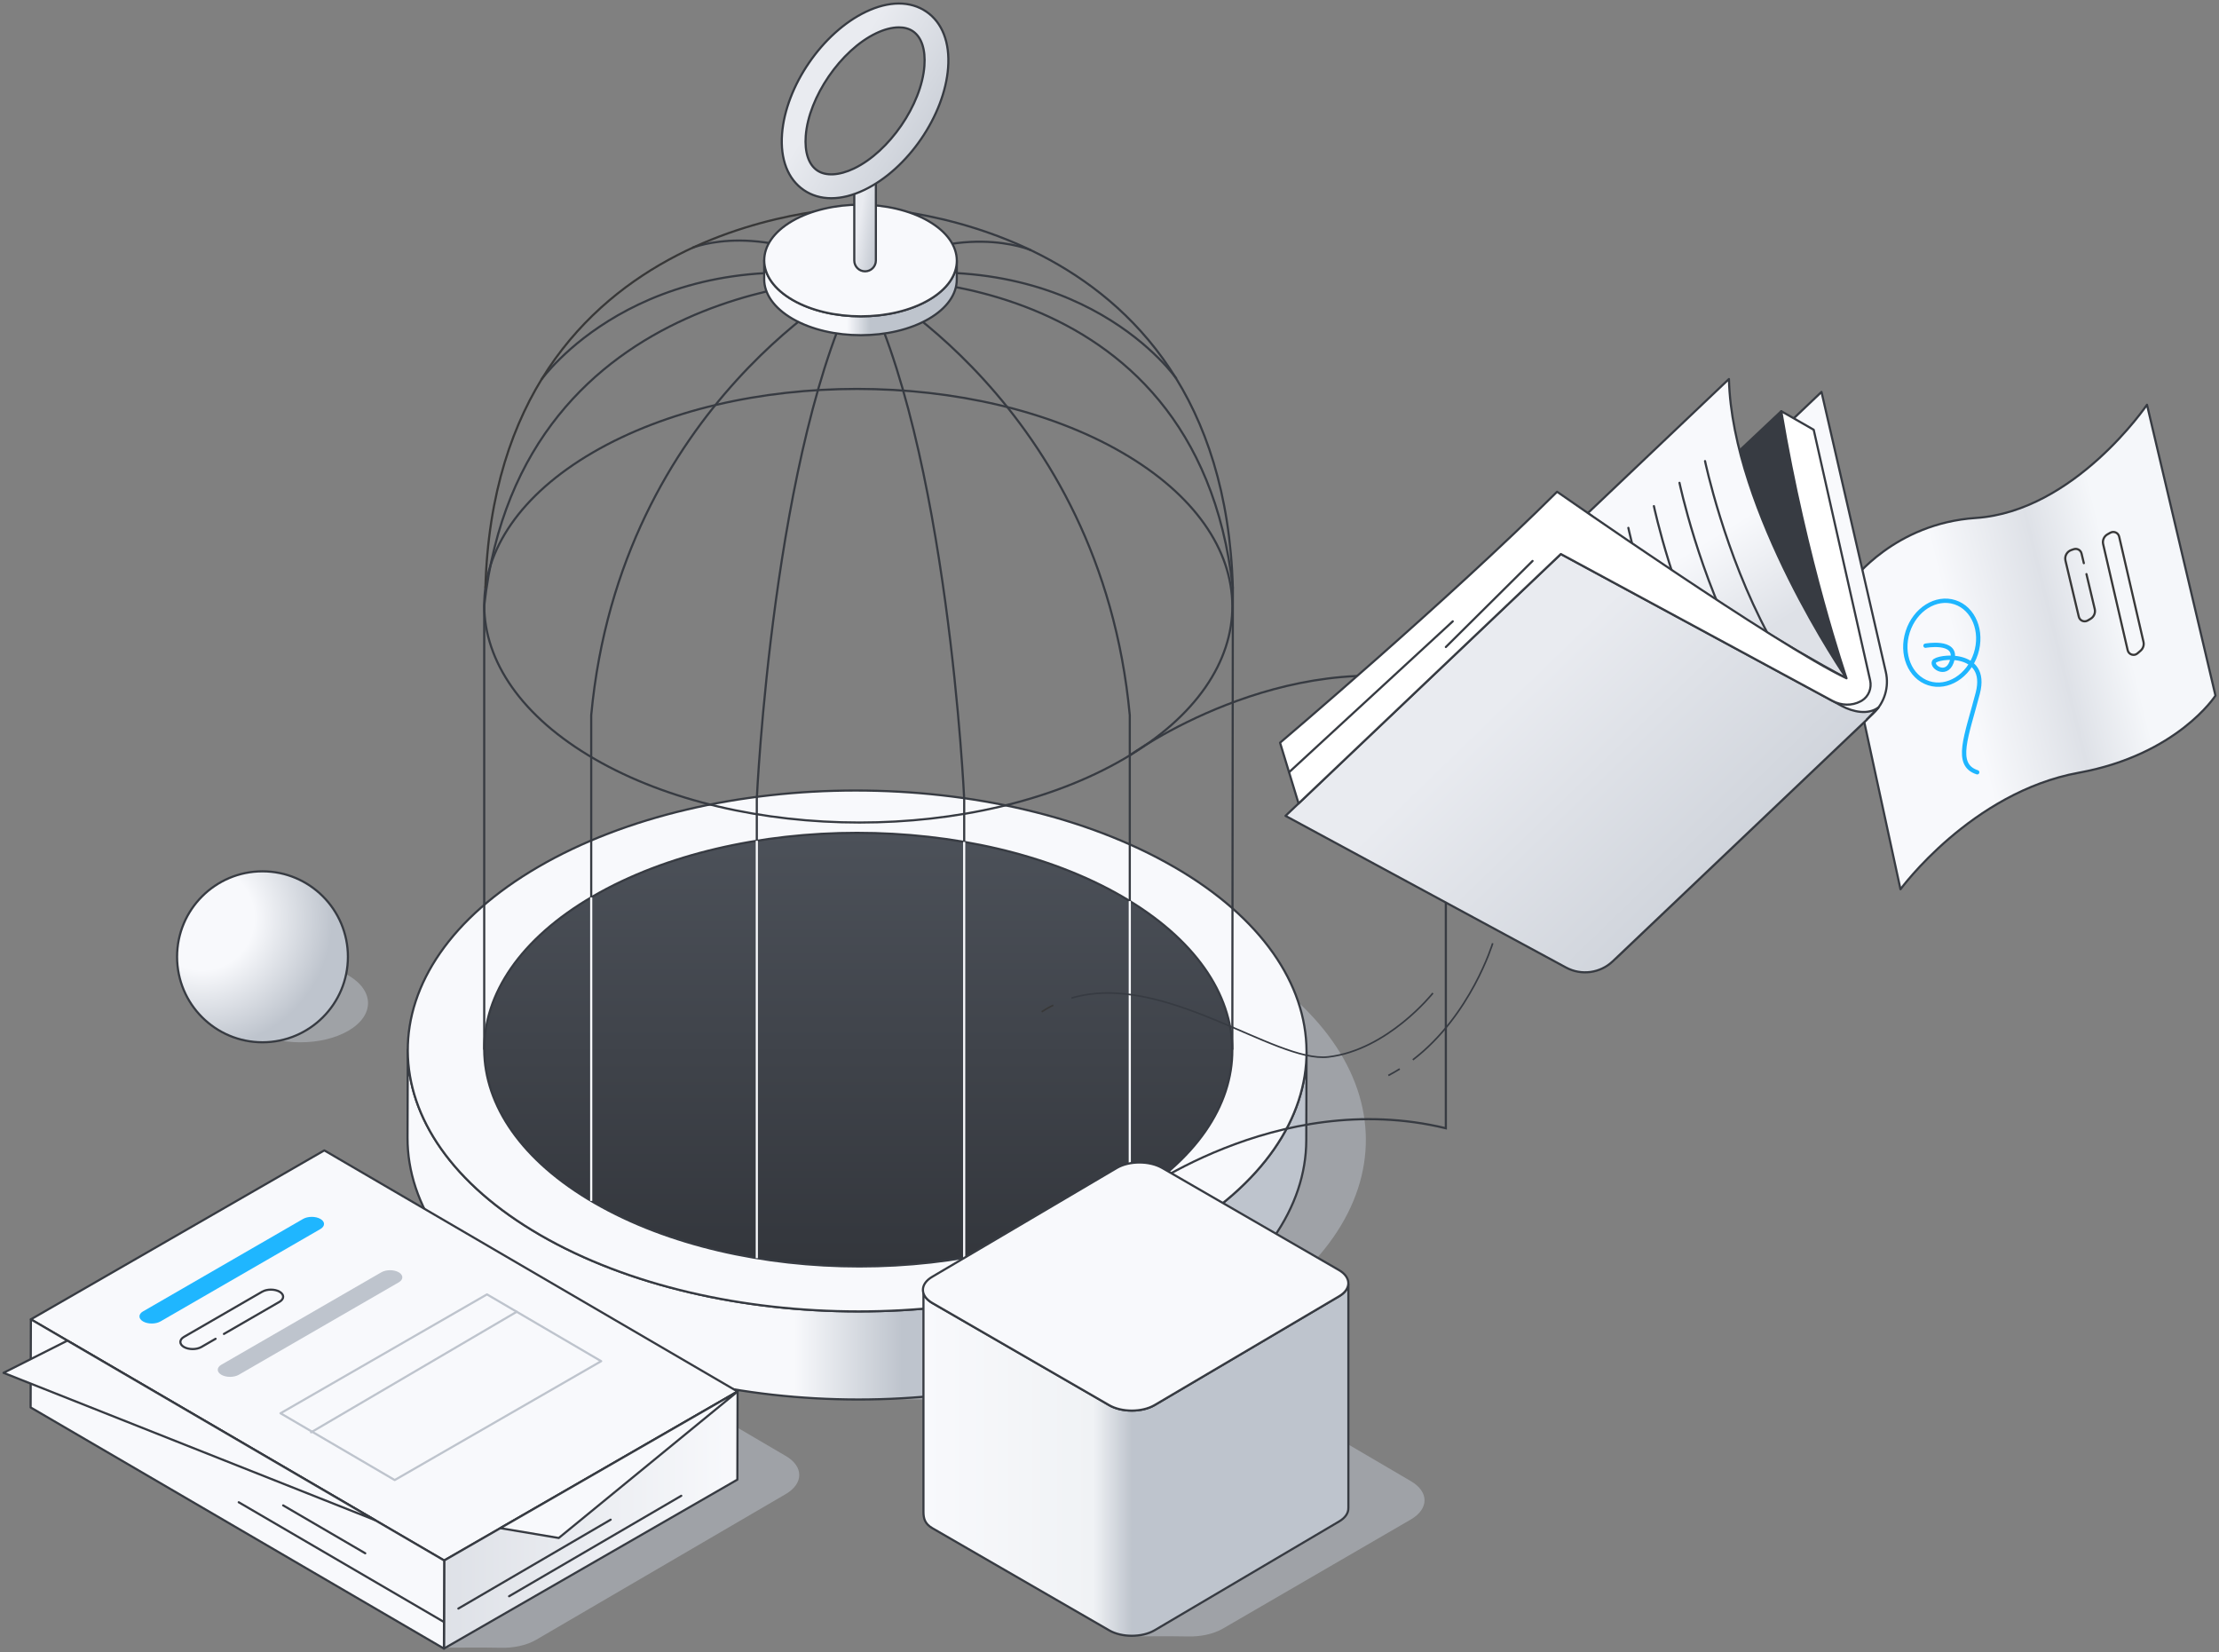 <svg width="630" height="469" viewBox="0 0 630 469" fill="none" xmlns="http://www.w3.org/2000/svg">
<rect x="0" y="0" width="630" height="469" fill="#808080" stroke="none"/>
<g style="mix-blend-mode:multiply" opacity="0.5">
<path d="M223.054 413.304L191.892 395.027L102.23 447.25L126.605 467.742C126.605 467.742 138.887 467.668 142.039 467.766C145.681 467.883 149.397 467.134 152.187 465.521L222.999 424.188C228.205 421.182 228.229 416.304 223.06 413.298L223.054 413.304Z" fill="#BEC4CD"/>
</g>
<g opacity="0.5">
<path d="M350.119 271.066C400.106 299.944 400.37 346.756 350.708 375.635C301.051 404.507 220.269 404.507 170.282 375.635C120.294 346.756 120.031 299.944 169.687 271.072C219.349 242.194 300.125 242.194 350.113 271.072L350.119 271.066Z" fill="#BEC4CD"/>
</g>
<path d="M370.939 298.711L370.865 323.718C370.81 342.517 358.46 361.29 333.791 375.635C284.135 404.507 203.353 404.507 153.366 375.635C128.212 361.106 115.648 342.032 115.703 322.988L115.777 297.981C115.722 317.025 128.286 336.099 153.439 350.627C203.427 379.506 284.203 379.5 333.865 350.627C358.534 336.283 370.89 317.51 370.939 298.711Z" fill="url(#paint0_linear_4779_92874)"/>
<path d="M370.939 298.711L370.865 323.718C370.81 342.517 358.46 361.29 333.791 375.635C284.135 404.507 203.353 404.507 153.366 375.635C128.212 361.106 115.648 342.032 115.703 322.988L115.777 297.981C115.722 317.025 128.286 336.099 153.439 350.627C203.427 379.506 284.203 379.5 333.865 350.627C358.534 336.283 370.89 317.51 370.939 298.711Z" stroke="#373B42" stroke-width="0.613" stroke-linejoin="round"/>
<path d="M333.275 246.065C383.263 274.943 383.526 321.755 333.864 350.634C284.208 379.506 203.425 379.506 153.438 350.634C103.45 321.755 103.187 274.943 152.843 246.071C202.506 217.193 283.282 217.193 333.269 246.071L333.275 246.065Z" fill="#F8F9FC"/>
<path d="M333.275 246.065C383.263 274.943 383.526 321.755 333.864 350.634C284.207 379.506 203.425 379.506 153.438 350.634C103.45 321.755 103.187 274.943 152.843 246.071C202.506 217.193 283.282 217.193 333.269 246.071L333.275 246.065Z" stroke="#373B42" stroke-width="0.613" stroke-linejoin="round"/>
<path d="M318.52 254.458C360.131 278.496 360.346 317.46 319.011 341.498C277.675 365.53 210.439 365.53 168.827 341.498C127.216 317.46 127.001 278.496 168.337 254.458C209.678 230.42 276.915 230.42 318.526 254.458H318.52Z" fill="url(#paint1_linear_4779_92874)"/>
<path d="M318.52 254.458C360.131 278.496 360.346 317.46 319.011 341.498C277.675 365.53 210.439 365.53 168.827 341.498C127.216 317.46 127.001 278.496 168.337 254.458C209.678 230.42 276.915 230.42 318.526 254.458H318.52Z" stroke="#373B42" stroke-width="0.613" stroke-linejoin="round"/>
<path d="M318.524 128.435C360.135 152.472 360.35 191.437 319.014 215.475C277.679 239.506 210.443 239.506 168.831 215.475C127.22 191.437 127.005 152.472 168.341 128.435C209.682 104.397 276.919 104.397 318.53 128.435H318.524Z" stroke="#373B42" stroke-width="0.613" stroke-miterlimit="10"/>
<path d="M167.852 254.74V340.927" stroke="#F8F9FC" stroke-width="0.613" stroke-miterlimit="10"/>
<path d="M214.865 238.678V226.788C214.865 226.788 219.446 126.213 244.304 79.199C244.304 79.199 176.136 114.428 167.852 203.038V254.74" stroke="#373B42" stroke-width="0.613" stroke-miterlimit="10"/>
<path d="M214.867 357.173V238.677" stroke="#F8F9FC" stroke-width="0.613" stroke-miterlimit="10"/>
<path d="M153.702 107.783C153.702 107.783 181.436 68.573 244.307 79.199C244.307 79.199 147.87 78.297 137.477 171.957V297.981" stroke="#373B42" stroke-width="0.613" stroke-miterlimit="10"/>
<path d="M231.031 60.37C231.031 60.37 238.708 63.873 244.306 79.193C216.737 61.898 196.551 70.364 196.551 70.364" stroke="#373B42" stroke-width="0.613" stroke-miterlimit="10"/>
<path d="M320.758 255.789V340.461" stroke="#F8F9FC" stroke-width="0.613" stroke-miterlimit="10"/>
<path d="M273.744 238.997V226.788C273.744 226.788 269.164 126.213 244.305 79.199C244.305 79.199 312.473 114.428 320.758 203.038V255.789" stroke="#373B42" stroke-width="0.613" stroke-miterlimit="10"/>
<path d="M273.742 357.173V238.997" stroke="#F8F9FC" stroke-width="0.613" stroke-miterlimit="10"/>
<path d="M333.996 107.495C333.996 107.495 307.175 68.573 244.305 79.199C244.305 79.199 339.619 73.273 350.019 166.927L349.872 297.981" stroke="#373B42" stroke-width="0.613" stroke-miterlimit="10"/>
<path d="M257.783 60.37C257.783 60.37 249.903 63.874 244.305 79.193C271.874 61.898 292.667 71.015 292.667 71.015" stroke="#373B42" stroke-width="0.613" stroke-miterlimit="10"/>
<path d="M244.304 58.91C244.304 58.91 140.901 59.107 137.805 166.927" stroke="#383838" stroke-width="0.613" stroke-miterlimit="10"/>
<path d="M243.523 58.91C243.523 58.91 346.926 59.107 350.023 166.927" stroke="#373B42" stroke-width="0.613" stroke-miterlimit="10"/>
<path d="M320.762 340.461C320.762 340.461 362.207 308.595 410.49 320.288V194.326C364.09 182.847 320.762 214.438 320.762 214.438" stroke="#373B42" stroke-width="0.613" stroke-miterlimit="10"/>
<path d="M271.652 74.034L271.639 79.39C271.627 83.42 268.984 87.439 263.692 90.513C253.054 96.703 235.743 96.703 225.031 90.513C219.641 87.396 216.949 83.31 216.961 79.23L216.973 73.874C216.961 77.954 219.653 82.04 225.043 85.157C235.755 91.347 253.066 91.347 263.705 85.157C268.99 82.083 271.639 78.058 271.652 74.034Z" fill="url(#paint2_linear_4779_92874)"/>
<path d="M271.652 74.034L271.639 79.39C271.627 83.42 268.984 87.439 263.692 90.513C253.054 96.703 235.743 96.703 225.031 90.513C219.641 87.396 216.949 83.31 216.961 79.23L216.973 73.874C216.961 77.954 219.653 82.04 225.043 85.157C235.755 91.347 253.066 91.347 263.705 85.157C268.99 82.083 271.639 78.058 271.652 74.034Z" stroke="#373B42" stroke-width="0.613" stroke-linejoin="round"/>
<path d="M263.581 62.751C274.293 68.941 274.349 78.972 263.71 85.156C253.071 91.347 235.76 91.347 225.048 85.156C214.335 78.966 214.28 68.935 224.919 62.751C235.564 56.56 252.875 56.56 263.587 62.751H263.581Z" fill="#F8F9FC"/>
<path d="M263.581 62.751C274.293 68.941 274.349 78.972 263.71 85.156C253.071 91.347 235.76 91.347 225.048 85.156C214.335 78.966 214.28 68.935 224.919 62.751C235.564 56.56 252.875 56.56 263.587 62.751H263.581Z" stroke="#373B42" stroke-width="0.613" stroke-linejoin="round"/>
<path d="M245.605 77.027C243.913 77.027 242.539 75.653 242.539 73.96V50.873C242.539 49.18 243.913 47.805 245.605 47.805C247.297 47.805 248.671 49.18 248.671 50.873V73.96C248.671 75.653 247.297 77.027 245.605 77.027Z" fill="url(#paint3_linear_4779_92874)" stroke="#373B42" stroke-width="0.613" stroke-linecap="round" stroke-linejoin="round"/>
<path d="M236.002 56.272C233.102 56.272 230.453 55.499 228.196 53.953C223.683 50.861 221.494 45.21 222.034 38.044C223.051 24.486 233.506 9.246 245.825 3.356C252.374 0.227 258.476 0.215 263.013 3.319C267.526 6.411 269.715 12.062 269.176 19.228C268.158 32.793 257.703 48.026 245.384 53.916C242.097 55.487 238.921 56.272 236.002 56.272ZM255.183 7.773C253.263 7.773 251.062 8.332 248.732 9.448C238.731 14.227 229.588 27.553 228.76 38.547C228.411 43.216 229.564 46.707 232.004 48.382C234.432 50.045 238.253 49.842 242.477 47.824C252.479 43.045 261.621 29.719 262.449 18.718C262.799 14.05 261.646 10.559 259.205 8.884C258.114 8.135 256.746 7.767 255.183 7.767V7.773Z" fill="url(#paint4_linear_4779_92874)" stroke="#373B42" stroke-width="0.613" stroke-linecap="round" stroke-linejoin="round"/>
<path d="M299.033 285.355C297.917 285.907 296.82 286.533 295.734 287.238" stroke="#383838" stroke-width="0.46" stroke-miterlimit="10"/>
<path d="M406.822 281.919C406.822 281.919 394.006 298.091 377.107 300.048C361.887 301.809 330.338 275.581 304.18 283.336" stroke="#373B42" stroke-width="0.46" stroke-miterlimit="10"/>
<path d="M397.402 303.447C396.359 304.103 395.28 304.723 394.164 305.305" stroke="#373B42" stroke-width="0.46" stroke-miterlimit="10"/>
<path d="M423.797 267.771C423.797 267.771 417.61 288.281 401.121 300.865" stroke="#373B42" stroke-width="0.46" stroke-miterlimit="10"/>
<path d="M525.995 164.78C525.995 164.78 537.848 148.589 560.934 147.043C589.056 145.159 609.555 114.9 609.555 114.9L628.999 197.474C628.999 197.474 618.225 214.248 590.196 219.358C559.671 224.929 539.571 252.446 539.571 252.446L522.07 171.669L526.001 164.774" fill="url(#paint5_linear_4779_92874)"/>
<path d="M525.995 164.78C525.995 164.78 537.848 148.589 560.934 147.043C589.056 145.159 609.555 114.9 609.555 114.9L628.999 197.474C628.999 197.474 618.225 214.248 590.196 219.358C559.671 224.929 539.571 252.446 539.571 252.446L522.07 171.669L526.001 164.774" stroke="#373B42" stroke-width="0.613" stroke-linecap="round" stroke-linejoin="round"/>
<path d="M560.968 185.574C563.014 179.224 560.343 172.68 555.002 170.957C549.661 169.234 543.673 172.985 541.627 179.335C539.581 185.684 542.251 192.229 547.592 193.952C552.933 195.674 558.921 191.924 560.968 185.574Z" stroke="#1FB6FF" stroke-width="1.226" stroke-linecap="round" stroke-linejoin="round"/>
<path d="M546.668 183.302C546.668 183.302 555.559 181.682 554.345 187.075C553.131 192.468 548.324 189.462 549.09 187.854C549.85 186.247 564.708 184.486 561.519 196.762C558.331 209.039 554.731 217.088 561.354 219.236" stroke="#1FB6FF" stroke-width="1.226" stroke-linecap="round" stroke-linejoin="round"/>
<path d="M92.074 326.577L209.408 395.034L126.106 442.993L8.766 374.536L92.074 326.577Z" fill="#F8F9FC"/>
<path d="M92.074 326.577L209.408 395.034L126.106 442.993L8.766 374.536L92.074 326.577Z" stroke="#373B42" stroke-width="0.613" stroke-linejoin="round"/>
<path d="M209.411 395.034L209.344 420.041L126.035 468L126.109 442.993L209.411 395.034Z" fill="url(#paint6_linear_4779_92874)"/>
<path d="M209.411 395.034L209.344 420.041L126.035 468L126.109 442.993L209.411 395.034Z" stroke="#373B42" stroke-width="0.613" stroke-linejoin="round"/>
<path d="M126.109 442.993L126.036 468L8.695 399.543L8.769 374.536L126.109 442.993Z" fill="#F8F9FC"/>
<path d="M126.109 442.993L126.036 468L8.695 399.543L8.769 374.536L126.109 442.993Z" stroke="#373B42" stroke-width="0.613" stroke-linejoin="round"/>
<path d="M1 389.721L106.426 431.514L19.126 380.585L1 389.721Z" fill="#F8F9FC"/>
<path d="M1 389.721L106.426 431.514L19.126 380.585L1 389.721Z" stroke="#373B42" stroke-width="0.613" stroke-linejoin="round"/>
<path d="M142.039 433.814L158.638 436.606L209.404 395.034L142.039 433.814Z" fill="#F8F9FC"/>
<path d="M142.039 433.814L158.638 436.606L209.404 395.034L142.039 433.814Z" stroke="#373B42" stroke-width="0.613" stroke-linejoin="round"/>
<path d="M138.26 367.45L170.679 386.414L112.064 420.158L79.644 401.2L138.26 367.45Z" fill="#F8F9FC"/>
<path d="M138.26 367.45L170.679 386.414L112.064 420.158L79.644 401.2L138.26 367.45Z" stroke="#BEC4CD" stroke-width="0.613" stroke-linejoin="round"/>
<g style="mix-blend-mode:multiply" opacity="0.5">
<path d="M400.583 420.482L369.42 402.206L297.266 444.042L321.64 464.533C321.64 464.533 333.922 464.46 337.074 464.558C340.716 464.674 344.432 463.926 347.222 462.312L400.521 431.372C405.727 428.366 405.752 423.489 400.583 420.482Z" fill="#BEC4CD"/>
</g>
<path d="M382.789 364.622C382.654 365.849 381.789 367.057 380.17 367.996L327.767 398.899C325.995 399.93 323.671 400.445 321.341 400.445C319.01 400.445 316.68 399.93 314.902 398.899L264.718 369.91C263.332 369.106 262.486 368.113 262.18 367.076V429.195C262.186 431.017 262.541 432.575 264.724 433.833L314.908 462.822C316.693 463.852 319.023 464.368 321.347 464.368C323.671 464.368 326.001 463.852 327.773 462.822L380.176 431.919C381.985 430.863 382.862 429.477 382.813 428.096H382.819V364.622H382.795H382.789Z" fill="url(#paint7_linear_4779_92874)" stroke="#373B42" stroke-width="0.613" stroke-linecap="round" stroke-linejoin="round"/>
<path d="M380.125 360.542L329.942 331.553C328.157 330.522 325.827 330.007 323.503 330.007C321.173 330.007 318.849 330.522 317.077 331.553L264.673 362.456C261.129 364.517 261.147 367.855 264.716 369.91L314.9 398.899C316.684 399.93 319.014 400.445 321.338 400.445C323.662 400.445 325.993 399.93 327.765 398.899L380.168 367.996C383.706 365.934 383.694 362.597 380.125 360.542Z" fill="#F8F9FC" stroke="#373B42" stroke-width="0.613" stroke-linecap="round" stroke-linejoin="round"/>
<path opacity="0.5" d="M98.8 276.827C106.348 281.189 106.391 288.256 98.892 292.619C91.392 296.981 79.19 296.981 71.641 292.619C64.093 288.256 64.05 281.189 71.555 276.827C79.055 272.464 91.257 272.464 98.806 276.827H98.8Z" fill="#BEC4CD"/>
<path d="M74.525 295.883C87.919 295.883 98.777 285.019 98.777 271.618C98.777 258.217 87.919 247.354 74.525 247.354C61.131 247.354 50.273 258.217 50.273 271.618C50.273 285.019 61.131 295.883 74.525 295.883Z" fill="url(#paint8_radial_4779_92874)" stroke="#373B42" stroke-width="0.613" stroke-linecap="round" stroke-linejoin="round"/>
<path d="M458.819 271.962L438.977 185.584L517.146 111.262L535.407 190.762C536.388 195.02 535.045 199.48 531.875 202.493L458.819 271.956V271.962Z" fill="#F8F9FC" stroke="#373B42" stroke-width="0.613" stroke-linecap="round" stroke-linejoin="round"/>
<path d="M505.715 116.735L464.969 155.111C464.969 155.111 500.969 182.971 524.246 192.56C524.246 192.56 510.768 136.018 505.715 116.735Z" fill="#373B42" stroke="#373B42" stroke-width="0.613" stroke-linecap="round" stroke-linejoin="round"/>
<path d="M524.242 192.554C524.242 192.554 491.762 145.349 490.866 107.599L450.812 145.656C450.812 145.656 487.997 173.172 524.242 192.554Z" fill="url(#paint9_linear_4779_92874)" stroke="#373B42" stroke-width="0.613" stroke-linecap="round" stroke-linejoin="round"/>
<path d="M484.078 130.895C484.078 130.895 489.56 157.043 502.112 180.289" stroke="#373B42" stroke-width="0.613" stroke-linecap="round" stroke-linejoin="round"/>
<path d="M476.824 137.06C476.824 137.06 482.306 163.208 494.858 186.455" stroke="#373B42" stroke-width="0.613" stroke-linecap="round" stroke-linejoin="round"/>
<path d="M469.562 143.674C469.562 143.674 475.044 169.823 487.596 193.069" stroke="#373B42" stroke-width="0.613" stroke-linecap="round" stroke-linejoin="round"/>
<path d="M462.309 149.846C462.309 149.846 467.791 175.994 480.343 199.241" stroke="#373B42" stroke-width="0.613" stroke-linecap="round" stroke-linejoin="round"/>
<path d="M455.055 156.46C455.055 156.46 460.537 182.608 473.089 205.855" stroke="#373B42" stroke-width="0.613" stroke-linecap="round" stroke-linejoin="round"/>
<path d="M533.325 200.848C533.282 200.867 533.239 200.879 533.202 200.904C530.351 202.971 526.095 202.131 522.913 200.413L443.142 157.288L364.973 231.61L444.602 274.655C448.943 277.005 454.309 276.287 457.884 272.888L530.05 204.272L529.989 204.241L533.325 200.854V200.848Z" fill="url(#paint10_linear_4779_92874)" stroke="#373B42" stroke-width="0.613" stroke-linecap="round" stroke-linejoin="round"/>
<path d="M368.677 228.089L363.422 210.843C363.422 210.843 411.257 170.289 442.076 139.601C442.076 139.601 504.334 183.093 524.25 192.554C524.25 192.554 512.82 159.307 505.719 116.729L514.93 121.999L530.952 193.13C531.449 195.345 530.56 197.695 528.622 198.879C528.5 198.953 528.371 199.032 528.23 199.1C525.746 200.425 522.736 200.308 520.258 198.965L443.143 157.276L368.677 228.083V228.089Z" fill="white" stroke="#373B42" stroke-width="0.613" stroke-linecap="round" stroke-linejoin="round"/>
<path d="M608.557 182.21L601.653 152.337C601.395 151.214 600.126 150.675 599.126 151.245C598.875 151.392 598.617 151.533 598.36 151.675C597.366 152.227 596.851 153.368 597.109 154.478L604.069 184.578C604.357 185.823 605.865 186.332 606.84 185.498C607.147 185.234 607.453 184.97 607.754 184.707C608.459 184.081 608.772 183.13 608.557 182.21Z" stroke="#383838" stroke-width="0.613" stroke-miterlimit="10"/>
<path d="M591.625 159.871L590.975 157.141C590.748 156.153 589.712 155.583 588.755 155.914C588.534 155.988 588.32 156.061 588.099 156.135C586.848 156.552 586.106 157.847 586.406 159.135L590.19 175.056C590.447 176.173 591.717 176.731 592.704 176.16C592.986 175.995 593.268 175.829 593.55 175.663C594.501 175.093 594.973 173.976 594.721 172.896L592.367 162.976" stroke="#383838" stroke-width="0.613" stroke-miterlimit="10" stroke-linecap="round"/>
<path d="M40.629 372.26C39.255 373.051 39.249 374.34 40.61 375.131C41.971 375.923 44.185 375.923 45.565 375.131L90.966 348.903C92.333 348.112 92.345 346.829 90.984 346.038C89.623 345.246 87.409 345.246 86.035 346.038L40.635 372.266L40.629 372.26Z" fill="#1FB6FF"/>
<path d="M62.859 387.402C61.485 388.193 61.479 389.482 62.841 390.273C64.202 391.065 66.415 391.065 67.795 390.273L113.196 364.045C114.563 363.254 114.576 361.971 113.214 361.18C111.853 360.389 109.639 360.389 108.266 361.18L62.865 387.408L62.859 387.402Z" fill="#BEC4CD"/>
<path d="M63.574 378.677L79.357 369.56C80.725 368.769 80.737 367.487 79.376 366.695C78.014 365.904 75.801 365.904 74.427 366.695L52.242 379.512C50.868 380.303 50.862 381.591 52.223 382.383C53.585 383.174 55.798 383.174 57.178 382.383L61.207 380.058" stroke="#373B42" stroke-width="0.613" stroke-linecap="round" stroke-linejoin="round"/>
<path d="M88.328 406.605L146.698 372.389" stroke="#BEC4CD" stroke-width="0.613" stroke-linecap="round" stroke-linejoin="round"/>
<path d="M125.869 460.349L67.781 426.464" stroke="#373B42" stroke-width="0.613" stroke-linecap="round" stroke-linejoin="round"/>
<path d="M103.698 440.95L80.391 427.354" stroke="#373B42" stroke-width="0.613" stroke-linecap="round" stroke-linejoin="round"/>
<path d="M130.133 456.637L173.375 431.409" stroke="#373B42" stroke-width="0.613" stroke-linecap="round" stroke-linejoin="round"/>
<path d="M144.535 453.147L193.419 424.63" stroke="#373B42" stroke-width="0.613" stroke-linecap="round" stroke-linejoin="round"/>
<path d="M365.969 219.229L412.455 176.387" stroke="#373B42" stroke-width="0.613" stroke-linecap="round" stroke-linejoin="round"/>
<path d="M435.112 159.246L410.492 183.676" stroke="#373B42" stroke-width="0.613" stroke-linecap="round" stroke-linejoin="round"/>
<defs>
<linearGradient id="paint0_linear_4779_92874" x1="115.703" y1="347.633" x2="370.939" y2="347.633" gradientUnits="userSpaceOnUse">
<stop stop-color="#F8F9FC"/>
<stop offset="0.43" stop-color="#F8F9FC"/>
<stop offset="0.55" stop-color="#BEC4CD"/>
<stop offset="0.81" stop-color="#BEC4CD"/>
</linearGradient>
<linearGradient id="paint1_linear_4779_92874" x1="243.674" y1="236.43" x2="243.674" y2="359.522" gradientUnits="userSpaceOnUse">
<stop stop-color="#4C5159"/>
<stop offset="1" stop-color="#33363C"/>
</linearGradient>
<linearGradient id="paint2_linear_4779_92874" x1="216.955" y1="84.519" x2="271.652" y2="84.519" gradientUnits="userSpaceOnUse">
<stop stop-color="#F8F9FC"/>
<stop offset="0.43" stop-color="#F8F9FC"/>
<stop offset="0.55" stop-color="#BEC4CD"/>
<stop offset="0.81" stop-color="#BEC4CD"/>
</linearGradient>
<linearGradient id="paint3_linear_4779_92874" x1="244.89" y1="57.318" x2="251.673" y2="58.354" gradientUnits="userSpaceOnUse">
<stop stop-color="#E9EBF0"/>
<stop offset="1" stop-color="#BEC4CD"/>
</linearGradient>
<linearGradient id="paint4_linear_4779_92874" x1="240.09" y1="18.992" x2="278.657" y2="43.028" gradientUnits="userSpaceOnUse">
<stop stop-color="#E9EBF0"/>
<stop offset="1" stop-color="#BEC4CD"/>
</linearGradient>
<linearGradient id="paint5_linear_4779_92874" x1="556.347" y1="188.117" x2="602.817" y2="176.742" gradientUnits="userSpaceOnUse">
<stop stop-color="#F8F9FC"/>
<stop offset="0.59" stop-color="#DEE1E7"/>
<stop offset="1" stop-color="#F5F7FA"/>
</linearGradient>
<linearGradient id="paint6_linear_4779_92874" x1="126.035" y1="431.514" x2="209.411" y2="431.514" gradientUnits="userSpaceOnUse">
<stop stop-color="#DEE1E7"/>
<stop offset="1" stop-color="#F8F9FC"/>
</linearGradient>
<linearGradient id="paint7_linear_4779_92874" x1="262.18" y1="414.495" x2="382.813" y2="414.495" gradientUnits="userSpaceOnUse">
<stop stop-color="#F8F9FC"/>
<stop offset="0.4" stop-color="#F0F2F5"/>
<stop offset="0.49" stop-color="#BEC4CD"/>
</linearGradient>
<radialGradient id="paint8_radial_4779_92874" cx="0" cy="0" r="1" gradientUnits="userSpaceOnUse" gradientTransform="translate(57.405 260.618) scale(61.552 61.585)">
<stop stop-color="#F8F9FC"/>
<stop offset="0.24" stop-color="#F8F9FC"/>
<stop offset="0.6" stop-color="#BEC4CD"/>
<stop offset="1" stop-color="#BEC4CD"/>
</radialGradient>
<linearGradient id="paint9_linear_4779_92874" x1="503.142" y1="178.001" x2="486.758" y2="151.965" gradientUnits="userSpaceOnUse">
<stop stop-color="#DEE1E7"/>
<stop offset="1" stop-color="#F8F9FC"/>
</linearGradient>
<linearGradient id="paint10_linear_4779_92874" x1="429.523" y1="195.94" x2="521.762" y2="291.177" gradientUnits="userSpaceOnUse">
<stop stop-color="#E9EBF0"/>
<stop offset="1" stop-color="#BEC4CD"/>
</linearGradient>
</defs>
</svg>
